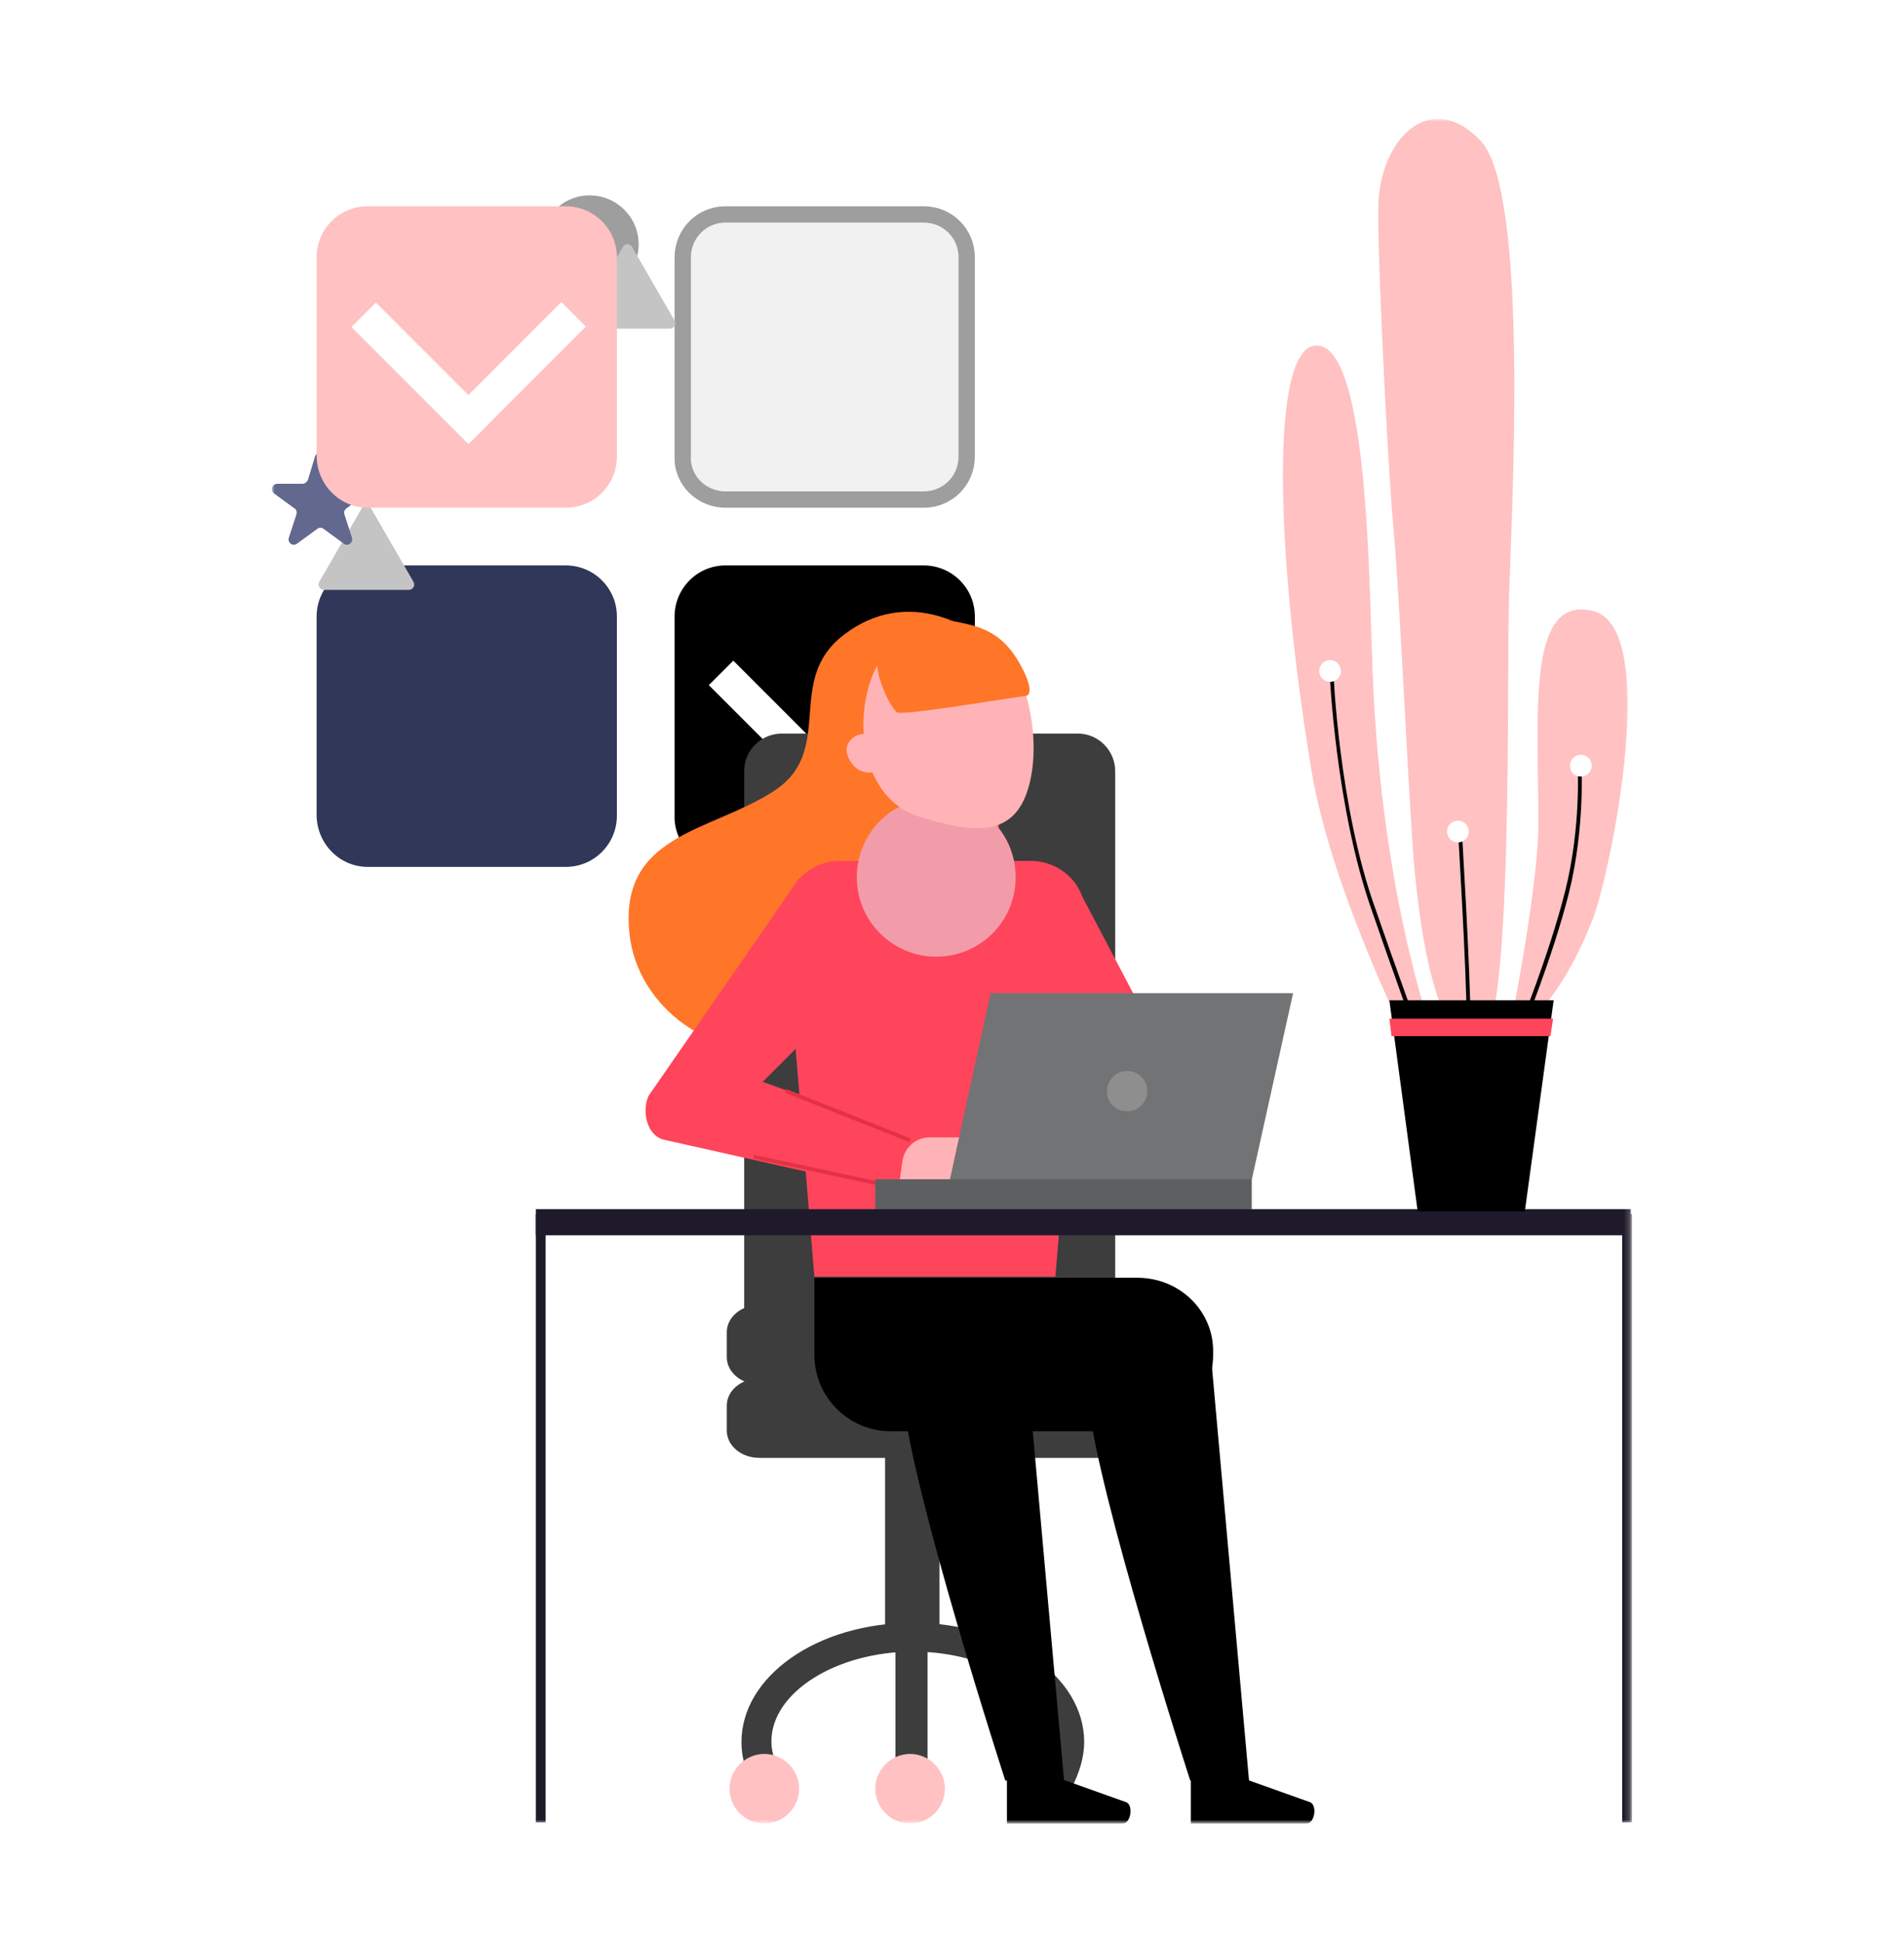 <?xml version="1.0" encoding="utf-8"?>
<!-- Generator: Adobe Illustrator 27.2.0, SVG Export Plug-In . SVG Version: 6.00 Build 0)  -->
<svg version="1.1" id="圖層_1" xmlns="http://www.w3.org/2000/svg" xmlns:xlink="http://www.w3.org/1999/xlink" x="0px" y="0px"
	 width="350px" height="356.9px" viewBox="0 0 350 356.9" style="enable-background:new 0 0 350 356.9;" xml:space="preserve">
<style type="text/css">
	.st0{fill:#FFFFFF;filter:url(#Adobe_OpacityMaskFilter);}
	.st1{mask:url(#mask0_768_1931_00000182529004804993801610000009378937588500247182_);}
	.st2{fill:#FFFFFF;}
	.st3{fill:#313758;}
	.st4{fill:#C4C4C4;}
	.st5{fill:#62688E;}
	.st6{fill:#F1F1F1;stroke:#9E9E9E;stroke-width:3;}
	.st7{fill:#9E9E9E;}
	.st8{fill:#FFC1C1;}
	.st9{fill:#3D3D3D;}
	.st10{fill:#FF7628;}
	.st11{fill:#FF455B;}
	.st12{fill:#FFB3B6;}
	.st13{fill:#E43147;}
	.st14{fill:#727374;}
	.st15{fill:#5E5F60;}
	.st16{fill:#8E8E8E;}
	.st17{fill:#1E1A2B;}
	.st18{fill:#1E1A2A;}
	.st19{fill:#F39CA9;}
	.st20{fill-rule:evenodd;clip-rule:evenodd;fill:#FF455B;}
</style>
<defs>
	<filter id="Adobe_OpacityMaskFilter" filterUnits="userSpaceOnUse" x="50" y="21.9" width="249.9" height="313.2">
		<feColorMatrix  type="matrix" values="1 0 0 0 0  0 1 0 0 0  0 0 1 0 0  0 0 0 1 0"/>
	</filter>
</defs>
<mask maskUnits="userSpaceOnUse" x="50" y="21.9" width="249.9" height="313.2" id="mask0_768_1931_00000182529004804993801610000009378937588500247182_">
	<rect x="3.4" y="-0.1" class="st0" width="350" height="356.8"/>
</mask>
<g class="st1">
	<path d="M133.4,159.3h36.4c5.3,0,9.4-4.3,9.4-9.4v-36.6c0-5.3-4.3-9.4-9.4-9.4h-36.4c-5.3,0-9.4,4.3-9.4,9.4v36.4
		C123.8,155,128,159.3,133.4,159.3z"/>
	<path class="st2" d="M169,121.5L147.5,143l4.5,4.5l21.5-21.5L169,121.5z"/>
	<path class="st2" d="M134.8,121.4l-4.5,4.5l21.5,21.5l4.5-4.5L134.8,121.4z"/>
	<path class="st3" d="M67.6,159.3H104c5.3,0,9.4-4.3,9.4-9.4v-36.6c0-5.3-4.3-9.4-9.4-9.4H67.6c-5.3,0-9.4,4.3-9.4,9.4v36.4
		C58.2,155,62.4,159.3,67.6,159.3z"/>
	<path class="st4" d="M66.5,93.4c0.4-0.7,1.3-0.7,1.7,0l7.8,13.5c0.4,0.7-0.1,1.5-0.9,1.5H59.6c-0.8,0-1.3-0.8-0.9-1.5L66.5,93.4z"
		/>
	<path class="st5" d="M57.9,83.9c0.3-0.9,1.6-0.9,1.9,0l1.4,4.3c0.1,0.4,0.5,0.7,1,0.7h4.6c1,0,1.4,1.2,0.6,1.8l-3.7,2.7
		c-0.4,0.3-0.5,0.7-0.4,1.1l1.4,4.3c0.3,0.9-0.8,1.7-1.5,1.1l-3.7-2.7c-0.4-0.3-0.8-0.3-1.2,0l-3.7,2.7c-0.8,0.6-1.8-0.2-1.5-1.1
		l1.4-4.3c0.1-0.4,0-0.9-0.4-1.1l-3.7-2.7c-0.8-0.6-0.4-1.8,0.6-1.8h4.6c0.4,0,0.8-0.3,1-0.7L57.9,83.9z"/>
	<path class="st6" d="M125.5,83.8L125.5,83.8L125.5,83.8l0-36.5c0-4.3,3.4-7.9,7.9-7.9h36.4c4.3,0,7.9,3.4,7.9,7.9v36.6
		c0,4.3-3.4,7.9-7.9,7.9h-36.4C128.9,91.8,125.3,88.2,125.5,83.8z"/>
	<circle class="st7" cx="108.4" cy="44.9" r="9"/>
	<path class="st4" d="M114.5,45.4c0.4-0.7,1.3-0.7,1.7,0l7.8,13.5c0.4,0.7-0.1,1.5-0.9,1.5h-15.6c-0.8,0-1.3-0.8-0.9-1.5L114.5,45.4
		z"/>
	<path class="st8" d="M67.6,93.3H104c5.3,0,9.4-4.3,9.4-9.4V47.3c0-5.3-4.3-9.4-9.4-9.4H67.6c-5.3,0-9.4,4.3-9.4,9.4v36.4
		C58.2,89,62.4,93.3,67.6,93.3z"/>
	<path class="st2" d="M103.2,55.5L81.7,77l4.5,4.5L107.7,60L103.2,55.5z"/>
	<path class="st2" d="M69.1,55.6l-4.5,4.5l21.5,21.5l4.5-4.5L69.1,55.6z"/>
	<path class="st9" d="M136.8,240.7v-99c0-3.9,3.2-6.9,6.9-6.9h54.4c3.9,0,6.9,3.2,6.9,6.9v97.9L136.8,240.7z"/>
	<path class="st9" d="M172.7,263.1h-10v38.2h10V263.1z"/>
	<path class="st9" d="M170.5,290.3h-5.9v38.2h5.9V290.3z"/>
	<path class="st9" d="M203.6,267.9h-64c-3.4,0-6-2.3-6-5v-4.6c0-2.8,2.7-5,6-5h64c3.4,0,6,2.3,6,5v4.6
		C209.7,265.6,207,267.9,203.6,267.9z"/>
	<path class="st9" d="M203.6,254.4h-64c-3.4,0-6-2.3-6-5v-4.6c0-2.8,2.7-5,6-5h64c3.4,0,6,2.3,6,5v4.6
		C209.7,252,207,254.4,203.6,254.4z"/>
	<path class="st9" d="M139.1,329.2c-1.8-2.8-2.8-5.9-2.8-9.1c0-12.1,14-21.9,31.5-21.9c17.4,0,31.5,9.8,31.5,21.9
		c0,2.8-0.9,5.7-2.3,8.4l-4.6-2.8c1.1-1.8,1.6-3.7,1.6-5.7c0-8.9-11.9-16.5-26.1-16.5c-14.2,0-26.1,7.5-26.1,16.5c0,2.1,0.7,4.1,2,6
		L139.1,329.2z"/>
	<path class="st8" d="M140.5,335.1c3.5,0,6.4-2.9,6.4-6.4s-2.9-6.4-6.4-6.4c-3.5,0-6.4,2.9-6.4,6.4S137,335.1,140.5,335.1z"/>
	<path class="st8" d="M167.3,335.1c3.5,0,6.4-2.9,6.4-6.4s-2.9-6.4-6.4-6.4c-3.5,0-6.4,2.9-6.4,6.4S163.8,335.1,167.3,335.1z"/>
	<path class="st10" d="M187.4,124.4c-7.5-10.7-21-16.4-32.2-7.8c-11.2,8.4-1.4,21.3-13,28.8c-11.6,7.5-28.4,7.8-26.5,26.1
		c1.4,13.7,15.5,23.8,29.3,21c14-2.8,38.6-21.9,38.9-44.8C184.8,125,187.4,124.4,187.4,124.4z"/>
	<path d="M209.1,234.8h-59.4V249c0,7.6,6.2,14,14,14h45.3c7.6,0,14-6.2,14-14v-0.4C223.2,241,216.9,234.8,209.1,234.8z"/>
	<path class="st11" d="M149.7,234.6H194l5.5-65.6c0.5-5.9-4.1-10.8-10.1-10.8h-35c-5.9,0-10.5,5-10.1,10.8L149.7,234.6z"/>
	<path d="M222.3,245.8l7.3,81.4h-10.8c0,0-17.2-53-18.8-70.2c-1.8-17.2,10.8-14.2,10.8-14.2L222.3,245.8z"/>
	<path d="M188.3,245.8l7.3,81.4h-10.8c0,0-17.2-53-18.8-70.2c-1.8-17.2,10.8-14.2,10.8-14.2L188.3,245.8z"/>
	<path class="st11" d="M198.6,164.1l15.8,30l-21.5-1.8L198.6,164.1z"/>
	<path class="st11" d="M146.9,161.4l-27.7,40c-1.2,2.7-0.4,7.1,2.7,8l42.8,9.6l5.5-9.4l-30-10.8l21.7-21.7L146.9,161.4z"/>
	<path class="st12" d="M165.4,216.8H183l1.2-7.8h-13.3c-2.5,0-4.6,1.8-5,4.3L165.4,216.8z"/>
	<path d="M229.4,327.1h-10.5v8h21.3c1.4,0,2-3.2,0.7-3.9L229.4,327.1z"/>
	<path d="M195.6,327.1h-10.5v8h21.3c1.4,0,2-3.2,0.7-3.9L195.6,327.1z"/>
	<path class="st13" d="M144.5,200.1l-0.2,0.7l22.9,9.1l0.2-0.7L144.5,200.1z"/>
	<path class="st13" d="M138.6,212.2l-0.1,0.7l28.8,6.2l0.1-0.7L138.6,212.2z"/>
	<path class="st14" d="M174.6,216.8h55.5l7.6-34.3h-55.6L174.6,216.8z"/>
	<path class="st15" d="M230.1,216.7h-69.2v5.9h69.2V216.7z"/>
	<path class="st16" d="M207.2,204.2c2.1,0,3.7-1.7,3.7-3.7c0-2.1-1.7-3.7-3.7-3.7c-2.1,0-3.7,1.7-3.7,3.7
		C203.4,202.6,205.1,204.2,207.2,204.2z"/>
	<path class="st17" d="M299.8,222.2H98.5v4.8h201.3V222.2z"/>
	<path class="st18" d="M100.3,223.1h-1.8v111.8h1.8V223.1z"/>
	<path class="st18" d="M300,223.1h-1.8v111.8h1.8V223.1z"/>
	<path class="st19" d="M172.1,175.8c8.1,0,14.6-6.5,14.6-14.6s-6.5-14.6-14.6-14.6s-14.6,6.5-14.6,14.6S164.1,175.8,172.1,175.8z"/>
	<path class="st19" d="M169.1,162.1h6.9c2.1,0,3.9-2,3.9-4.4v-8.5c0-2.5-1.8-4.4-3.9-4.4h-6.9c-2.1,0-3.9,2-3.9,4.4v8.5
		C165.2,160.1,167,162.1,169.1,162.1z"/>
	<path class="st12" d="M189,144.9c-2.8,9.4-10.7,8-19.9,5.2c-9.4-2.8-12.1-14.6-9.4-24c2.8-9.4,10-12.6,19.4-10
		C188.5,118.9,191.9,135.4,189,144.9z"/>
	<path class="st8" d="M277.4,189.8c2.7-0.5,9.6-6,15.5-21.2c3.2-8.7,12.4-53.1,0-56.3c-12.4-3.2-10.1,19.2-10.1,39.8
		C282.5,164.8,277.4,189.8,277.4,189.8z"/>
	<path class="st8" d="M271.7,192c6.6-0.4,5.2-67,5.7-82.7c0.5-15.6,3.7-73.9-5.2-83.4c-8.9-9.4-18-1.1-18.8,11
		c-0.4,5.7,1.6,47.6,2.7,59.5c1.1,11.9,2.3,39.1,3.4,56.3C260.5,169.9,263.9,192.5,271.7,192z"/>
	<path class="st8" d="M259.4,192.7c0,0-14.6-28.8-18.3-51c-6.6-39.8-7.8-78.7,1.1-78.2c8.9,0.5,9.4,39.6,10,56.3
		c1.1,43.2,11.2,70.4,11.2,70.4L259.4,192.7z"/>
	<path d="M260.7,191.4l0.7-0.2c0-0.2-5.2-14.4-8.5-24c-6.8-18.7-7.8-43.7-7.8-43.9h-0.7c0,0.2,1.1,25.2,7.8,44.1
		C255.5,177,260.7,191.4,260.7,191.4z"/>
	<path d="M269.6,187.5h0.7c0-8.9-1.6-35-1.6-35.2H268C268,152.5,269.6,178.6,269.6,187.5z"/>
	<path d="M279.9,189.5c0-0.2,5.5-13.5,8.5-25.4c3-12.1,2.3-23.5,2.3-23.6H290c0,0.2,0.7,11.4-2.3,23.3c-3,11.9-8.5,25.2-8.5,25.4
		L279.9,189.5z"/>
	<path class="st2" d="M268,154.8c1.1,0,2-0.9,2-2s-0.9-2-2-2c-1.1,0-2,0.9-2,2S266.9,154.8,268,154.8z"/>
	<path class="st2" d="M290.6,142.7c1.1,0,2-0.9,2-2c0-1.1-0.9-2-2-2c-1.1,0-2,0.9-2,2C288.6,141.9,289.5,142.7,290.6,142.7z"/>
	<path class="st2" d="M244.5,125.3c1.1,0,2-0.9,2-2c0-1.1-0.9-2-2-2s-2,0.9-2,2C242.5,124.4,243.4,125.3,244.5,125.3z"/>
	<path d="M285.6,183.8h-30.2l5.2,38.8h19.7L285.6,183.8z"/>
	<path class="st20" d="M285.5,187.2h-30.1l0.4,3.2H285L285.5,187.2z"/>
	<path class="st10" d="M175,114.1c4.6,0.9,8.5,1.6,11.9,6.9c3.2,5.3,2.5,6.9,1.6,6.9c-0.9,0-22.6,3.7-23.6,3
		c-1.2-0.7-6.6-10.7-1.6-13.7C167.9,114.5,175,114.1,175,114.1z"/>
	<path class="st12" d="M159.9,135.3c-1.2-1.4-5.9,0.7-3.7,4.4c2.1,3.7,6,1.8,6,1.8L159.9,135.3z"/>
</g>
</svg>
